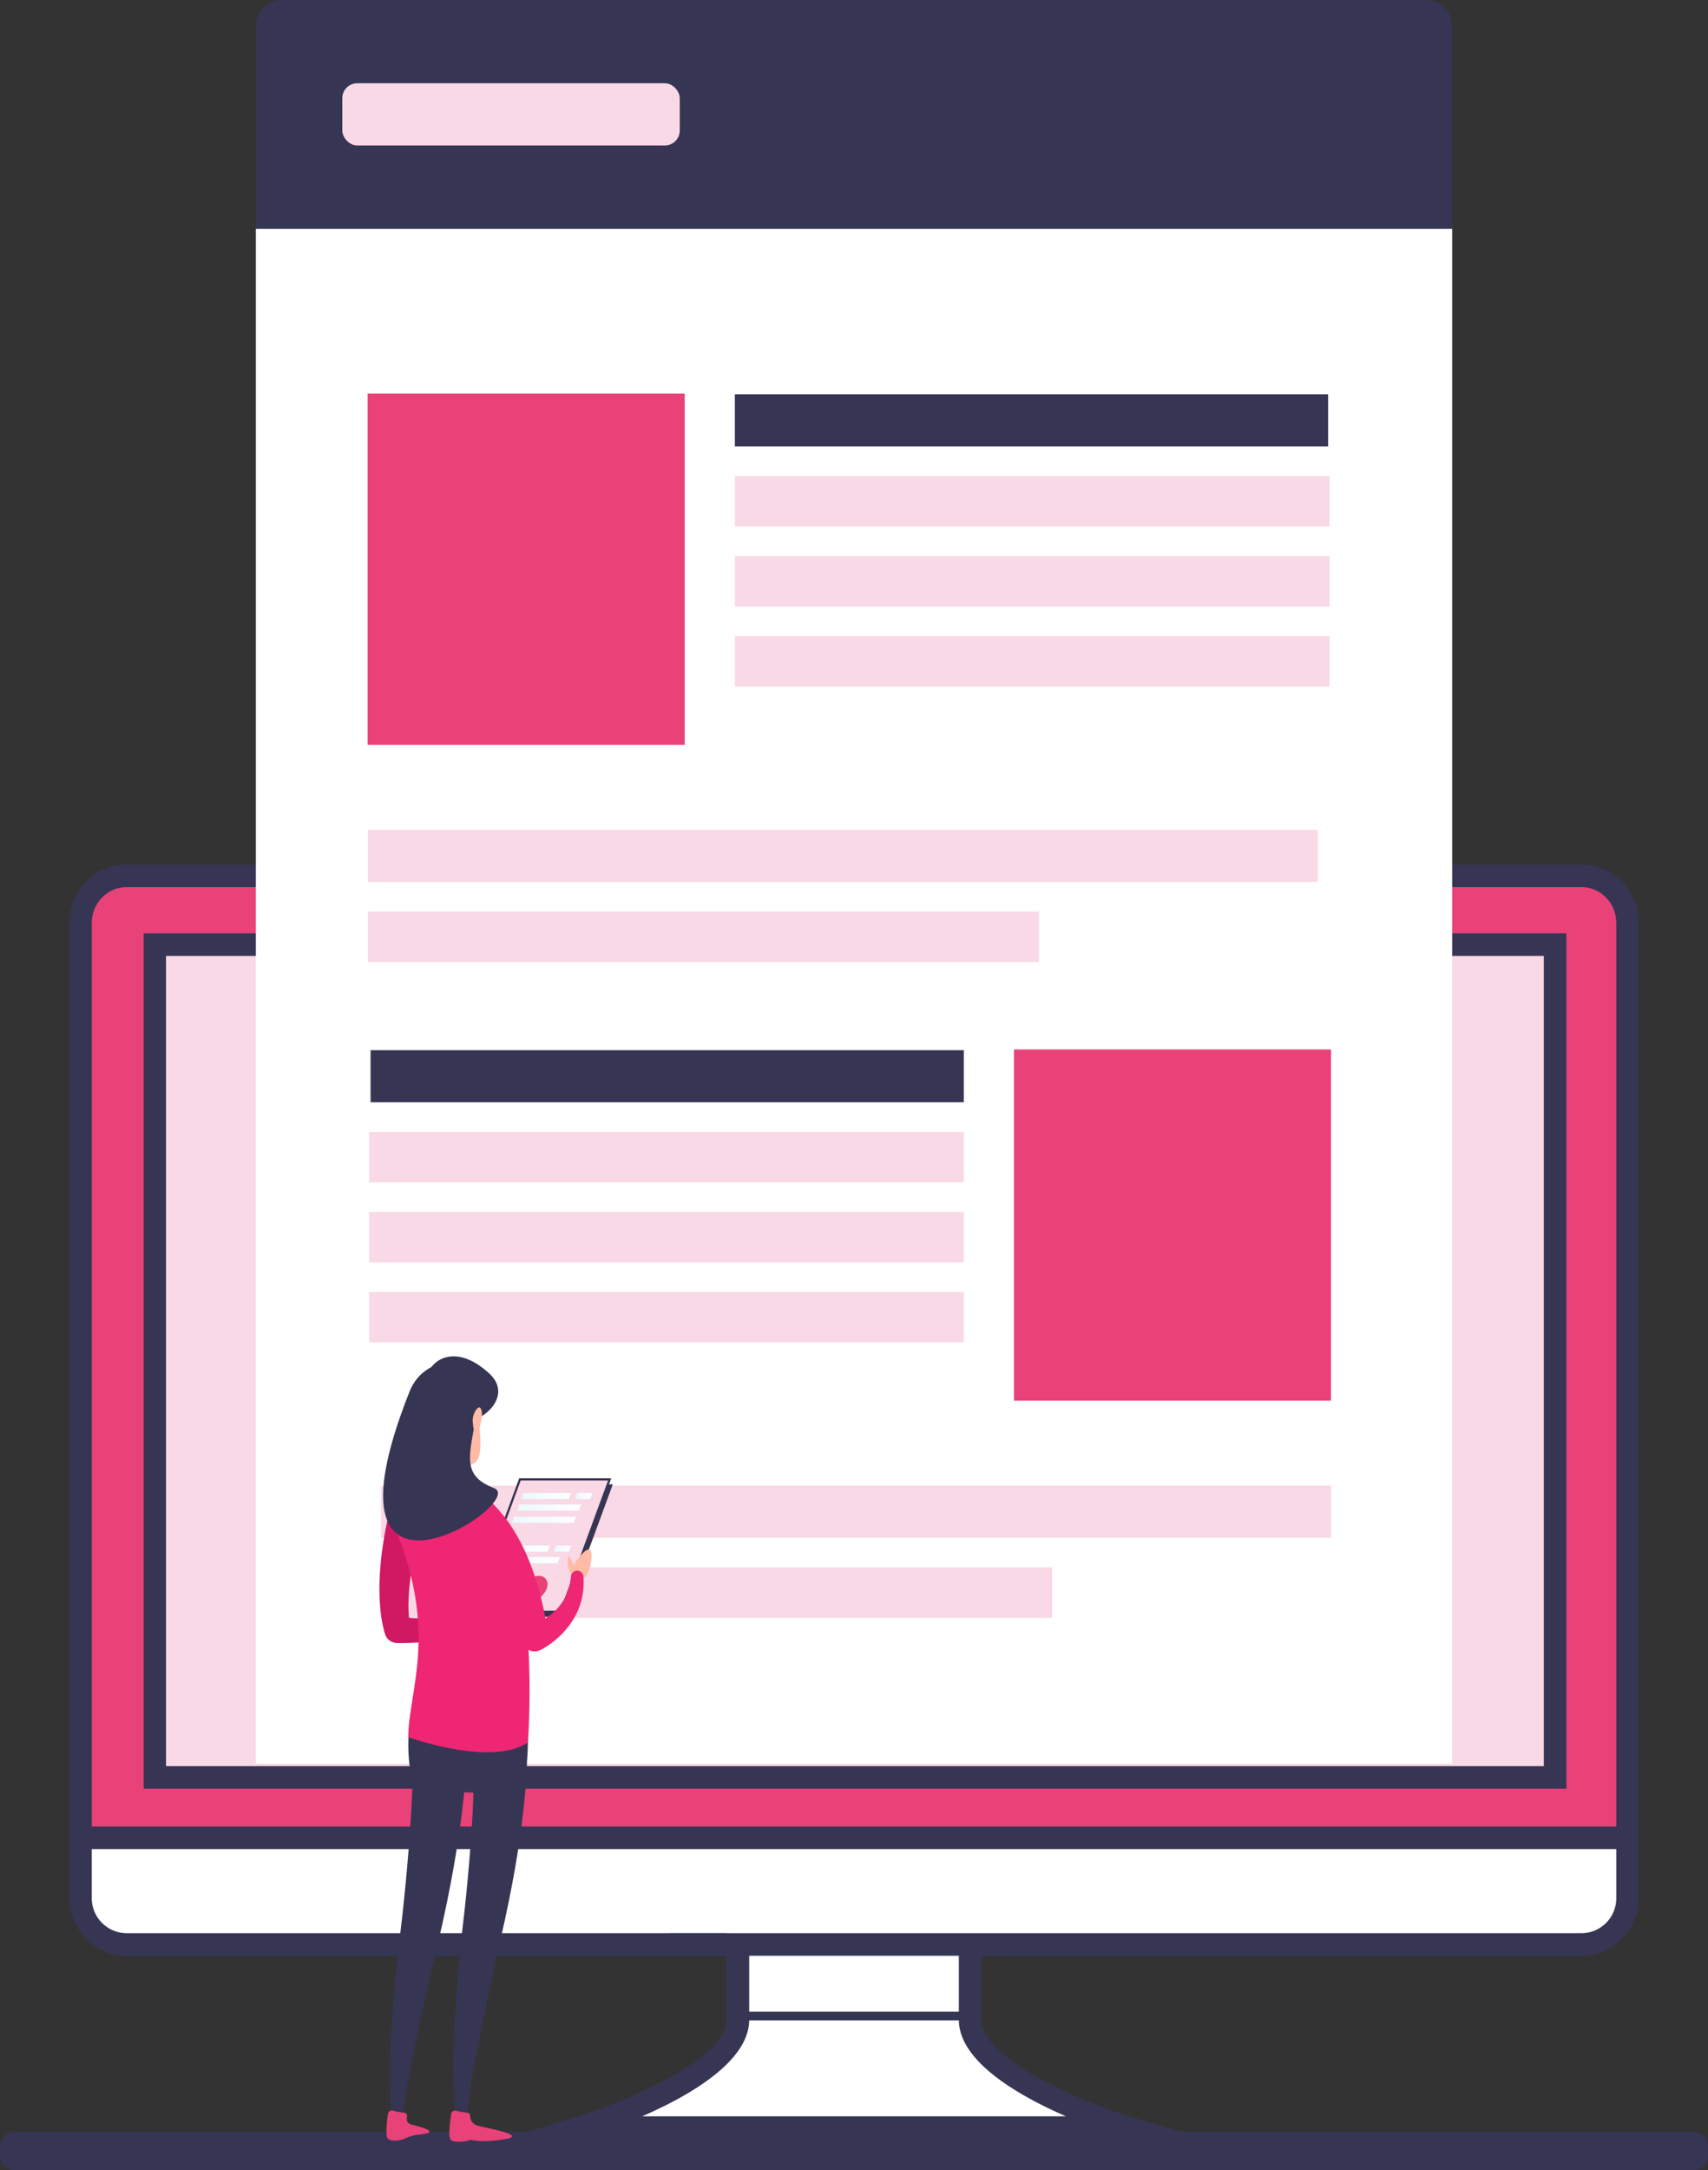<svg xmlns="http://www.w3.org/2000/svg" xmlns:xlink="http://www.w3.org/1999/xlink" viewBox="0 0 770.56 978.76"><rect x="0" y="0" width="770.56" height="978.76" fill="#333333" stroke="none"/><defs><style>.cls-1{fill:#373554;}.cls-2{fill:#fff;}.cls-3{fill:#e84278;}.cls-4,.cls-8{fill:#f9d9e5;}.cls-5{fill:#ffbba6;}.cls-6{fill:#8adffe;}.cls-7{fill:#d11863;}.cls-8{stroke:#373554;stroke-miterlimit:10;}.cls-9{fill:url(#Gradient_bez_nazwy_62);}.cls-10{fill:url(#Gradient_bez_nazwy_62-2);}.cls-11{fill:url(#Gradient_bez_nazwy_62-3);}.cls-12{fill:url(#Gradient_bez_nazwy_62-4);}.cls-13{fill:url(#Gradient_bez_nazwy_62-5);}.cls-14{fill:url(#Gradient_bez_nazwy_62-6);}.cls-15{fill:url(#Gradient_bez_nazwy_62-7);}.cls-16{fill:#ef2674;}</style><linearGradient id="Gradient_bez_nazwy_62" x1="225.61" y1="698.4" x2="247.95" y2="698.4" gradientUnits="userSpaceOnUse"><stop offset="0" stop-color="#ebf9fc"/><stop offset="1" stop-color="#fff"/></linearGradient><linearGradient id="Gradient_bez_nazwy_62-2" x1="223.7" y1="703.6" x2="252.54" y2="703.6" xlink:href="#Gradient_bez_nazwy_62"/><linearGradient id="Gradient_bez_nazwy_62-3" x1="249.83" y1="698.4" x2="257.62" y2="698.4" xlink:href="#Gradient_bez_nazwy_62"/><linearGradient id="Gradient_bez_nazwy_62-4" x1="235.22" y1="674.66" x2="257.56" y2="674.66" xlink:href="#Gradient_bez_nazwy_62"/><linearGradient id="Gradient_bez_nazwy_62-5" x1="233.31" y1="679.87" x2="262.14" y2="679.87" xlink:href="#Gradient_bez_nazwy_62"/><linearGradient id="Gradient_bez_nazwy_62-6" x1="230.97" y1="685.41" x2="259.81" y2="685.41" xlink:href="#Gradient_bez_nazwy_62"/><linearGradient id="Gradient_bez_nazwy_62-7" x1="259.43" y1="674.66" x2="267.22" y2="674.66" xlink:href="#Gradient_bez_nazwy_62"/></defs><g id="Calque_2" data-name="Calque 2"><g id="Calque_183" data-name="Calque 183"><path class="cls-1" d="M770.56,968.23v3.65a6.85,6.85,0,0,1-6.85,6.88H6.86A6.86,6.86,0,0,1,0,971.88v-3.65a6.88,6.88,0,0,1,6.86-6.88H763.71A6.87,6.87,0,0,1,770.56,968.23Z"/><path class="cls-2" d="M437.67,910.86V845H332.89v65.83c0,26.74-71.26,48.52-71.26,48.52H509S437.67,937.6,437.67,910.86Z"/><path class="cls-1" d="M439.63,911.14H330.93V843.07h108.7Zm-104.78-3.91H435.71V847H334.85Z"/><path class="cls-1" d="M510.37,954.66c-26.17-8.06-67.62-27-67.62-43.8V839.81H327.81v71.05c0,8.71-11.17,18-25.57,26.07a.1.1,0,0,1-.07,0c-.77.45-1.55.86-2.35,1.27-3.51,1.9-7.17,3.7-10.88,5.39l-2.86,1.29c-1.58.72-3.15,1.39-4.74,2l-1.78.74c-6.8,2.78-13.48,5.15-19.35,7l-32.34,9.71H542.81ZM303.15,948C321,938.61,338,925.78,338,910.86V850h94.58v60.87c0,18.7,26.66,34.1,48.34,43.54H289.69C294.06,952.5,298.62,950.35,303.15,948Z"/><path class="cls-3" d="M713.66,395.1H57a20.8,20.8,0,0,0-20.61,21.07V833H734.27V416.17A20.88,20.88,0,0,0,713.66,395.1Z"/><path class="cls-1" d="M713.67,389.89H57c-14.2,0-25.66,11.84-25.66,26.27V837.93h707.9V416.16C739.25,401.73,727.75,389.89,713.67,389.89Zm15.51,437.85H41.4V416.16c0-8.73,7-16.08,15.61-16.08H713.67c8.54,0,15.51,7.35,15.51,16.08Z"/><rect class="cls-4" x="69.8" y="426.11" width="631.79" height="375.58"/><path class="cls-2" d="M36.41,828.68v27c0,11.83,9.12,21.07,20.61,21.07H713.66a20.72,20.72,0,0,0,20.61-21.07v-27Z"/><path class="cls-1" d="M302.5,871.78a47.5,47.5,0,0,1,.57,5h24.74v-5ZM31.35,823.71v32C31.35,870.13,42.81,882,57,882H713.67c14.08,0,25.58-11.83,25.58-26.29v-32Zm697.83,32a15.77,15.77,0,0,1-15.51,16.11H57A15.81,15.81,0,0,1,41.4,855.67V833.89H729.18Z"/><path class="cls-1" d="M64.83,420.9V806.66H706.67V420.9ZM696.49,796.48H74.9V431.09H696.49Z"/><rect class="cls-2" x="115.43" y="103.15" width="539.71" height="692.2"/><path class="cls-1" d="M127.07,0H643.49a11.64,11.64,0,0,1,11.64,11.64v91.5a0,0,0,0,1,0,0H115.43a0,0,0,0,1,0,0V11.64A11.64,11.64,0,0,1,127.07,0Z"/><rect class="cls-3" x="457.46" y="473.27" width="143.04" height="158.38" transform="translate(1057.95 1104.93) rotate(-180)"/><rect class="cls-4" x="171.89" y="670.01" width="428.61" height="23.49"/><rect class="cls-4" x="171.89" y="706.85" width="302.8" height="22.75"/><rect class="cls-1" x="167.18" y="473.62" width="267.64" height="23.49" transform="translate(602 970.72) rotate(-180)"/><rect class="cls-4" x="166.55" y="510.45" width="268.27" height="22.75" transform="translate(601.37 1043.65) rotate(-180)"/><rect class="cls-4" x="166.55" y="546.54" width="268.27" height="22.75" transform="translate(601.37 1115.84) rotate(-180)"/><rect class="cls-4" x="166.55" y="582.64" width="268.27" height="22.75" transform="translate(601.37 1188.02) rotate(-180)"/><rect class="cls-3" x="165.86" y="177.51" width="143.04" height="158.38"/><rect class="cls-4" x="165.94" y="374.25" width="428.61" height="23.49"/><rect class="cls-4" x="165.94" y="411.09" width="302.8" height="22.75"/><rect class="cls-1" x="331.53" y="177.86" width="267.64" height="23.49"/><rect class="cls-4" x="331.53" y="214.69" width="268.27" height="22.75"/><rect class="cls-4" x="331.53" y="250.79" width="268.27" height="22.75"/><rect class="cls-4" x="331.53" y="286.88" width="268.27" height="22.75"/><path class="cls-1" d="M194.16,617.25c2.57-4.5,12.32-10.81,26.47,2.06,14.62,13.31-13.78,29.76-18.21,18.4S187,629.91,194.16,617.25Z"/><path class="cls-5" d="M216.2,642.37c1,10.42,1.17,17.08-4,18.22-11.63,2.6-14-5.06-18.12-11s-13.9-31.58,6.35-32.29C212.79,616.83,214.61,626,216.2,642.37Z"/><path class="cls-6" d="M199.76,641.58a11.3,11.3,0,0,0-4.68,8.4c-.79,9.65,0,18.12-3.22,24.17-3.7,6.94,16.18,19.7,18.12,11.44s-10.24-12.76-6.37-33.77C205.86,639.57,202.75,639.5,199.76,641.58Z"/><path class="cls-1" d="M237.57,774.35l-.52,0c0-.34-.08-.68-.13-1v-.06a12.39,12.39,0,0,0-24.64,2.28l-2,.09c0-.19,0-.37,0-.55a2.45,2.45,0,0,1,0-.27,12.4,12.4,0,0,0-24.71,2l-.73,0s-2.06,13.4,1.28,26.46c-.17,5.51-.48,11.08-.77,16.66-.94,14.64-2.23,29.43-3.86,44.14l-1.3,11.11-1.24,11.27c-.75,7.51-1.43,15-1.95,22.59s-.92,15.12-1.06,22.73c-.05,3.81,0,7.63.1,11.47a81.42,81.42,0,0,0,1,11.63,2.49,2.49,0,0,0,4.93-.27v-.12a168.75,168.75,0,0,1,3.19-21.76c1.39-7.29,3-14.58,4.53-21.86s3.22-14.56,4.9-21.83l2.51-10.89,1.3-5.42,1.26-5.61c3.27-14.85,6.05-29.77,8.12-45,.6-4.62,1.16-9.24,1.63-13.9,1.37.1,2.76.17,4.16.2q-.13,5.36-.44,10.76c-.86,14.66-2.11,29.51-3.76,44.28-1.81,15-3.16,30.18-4.07,45.34-.43,7.6-.77,15.2-.83,22.85,0,3.83,0,7.66.2,11.52A91.74,91.74,0,0,0,205.79,955a2.53,2.53,0,0,0,5-.24v-.17a187.48,187.48,0,0,1,3-21.91c1.31-7.35,2.81-14.7,4.3-22s3.06-14.68,4.64-22l2.38-11,2.48-11c3.25-15,6.06-30,7.93-45.3.93-7.67,1.76-15.39,2.12-23.3.06-1.24.08-2.5.11-3.75A103.17,103.17,0,0,0,237.57,774.35Z"/><path class="cls-3" d="M210.9,952.78a40.55,40.55,0,0,1-5.33-.94,1.7,1.7,0,0,0-2,1.46c-.53,3.32-1.43,10-.33,11.6s7.85,1,9,0c0,0,4.24,1.69,15.58-.2,10.53-1.76-8.24-4.92-12.3-6.11a4.43,4.43,0,0,1-3.41-4.39A1.4,1.4,0,0,0,210.9,952.78Z"/><path class="cls-3" d="M182.35,952.78a40.55,40.55,0,0,1-5.33-.94,1.7,1.7,0,0,0-2,1.46c-.53,3.32-1,8.74-.36,10.61.5,1.46,3.82,2.06,7.37.8a20,20,0,0,1,7.38-2.08c9.39-1.11,1.22-3.24-3.56-4.46-3-.76-2.21-2.72-2.24-4A1.41,1.41,0,0,0,182.35,952.78Z"/><path class="cls-7" d="M233.3,715.7a2.83,2.83,0,0,0-4,.53l0,.06a28.7,28.7,0,0,1-9.94,8.1,47.43,47.43,0,0,1-12.55,4.13,78.44,78.44,0,0,1-13.47,1.33c-2.26,0-4.54,0-6.8-.13l-2-.13c-.07-.74-.15-1.47-.18-2.23-.13-2.15-.11-4.36,0-6.57a101.57,101.57,0,0,1,1.46-13.37c.71-4.46,1.79-8.9,2.93-13.31.61-2.2,1.29-4.39,1.92-6.58l2.18-6.52.1-.27c.06-.21.12-.41.17-.62a8.27,8.27,0,1,0-16.06-4l-1.8,7.25c-.5,2.45-1.05,4.88-1.51,7.33-.87,4.94-1.66,9.88-2.06,14.92a118.49,118.49,0,0,0-.43,15.22c.14,2.57.32,5.14.68,7.74.17,1.29.4,2.61.65,3.93l.45,2c.19.73.32,1.27.66,2.32l.06.19a5.7,5.7,0,0,0,5,3.92h0c2.81.11,5.2,0,7.77-.11s5-.36,7.54-.68A86.91,86.91,0,0,0,209,737a55.14,55.14,0,0,0,14-6.44,34.89,34.89,0,0,0,11-11.21A2.82,2.82,0,0,0,233.3,715.7Z"/><polygon class="cls-1" points="254.51 729.13 214.05 729.13 236 669.41 276.46 669.41 254.51 729.13"/><polygon class="cls-8" points="253.09 726.88 212.63 726.88 234.58 667.16 275.04 667.16 253.09 726.88"/><polygon class="cls-9" points="246.94 699.78 225.62 699.78 226.63 697.02 247.95 697.02 246.94 699.78"/><polygon class="cls-10" points="251.53 704.99 223.7 704.99 224.72 702.22 252.54 702.22 251.53 704.99"/><path class="cls-3" d="M246.63,716.47a9.26,9.26,0,0,1-8,5.81c-3.21,0-4.86-2.6-3.68-5.81a9.23,9.23,0,0,1,8-5.82C246.16,710.65,247.81,713.25,246.63,716.47Z"/><polygon class="cls-11" points="249.83 699.78 256.6 699.78 257.62 697.02 250.84 697.02 249.83 699.78"/><polygon class="cls-12" points="256.54 676.05 235.22 676.05 236.23 673.28 257.56 673.28 256.54 676.05"/><polygon class="cls-13" points="261.13 681.25 233.31 681.25 234.32 678.49 262.14 678.49 261.13 681.25"/><polygon class="cls-14" points="258.79 686.79 230.97 686.79 231.98 684.03 259.81 684.03 258.79 686.79"/><polygon class="cls-15" points="259.43 676.05 266.21 676.05 267.22 673.28 260.45 673.28 259.43 676.05"/><path class="cls-5" d="M259,707c-.74-2.5-2.62-8-2.86-3.17C255.81,710.43,260.86,713.16,259,707Z"/><path class="cls-5" d="M258.22,707.06c.35-1.53,5.11-8.27,7.48-8.36s1,13-3.24,13.09S257,712.27,258.22,707.06Z"/><path class="cls-16" d="M263.21,710.88a2.83,2.83,0,0,0-5.63,0v.07a27,27,0,0,1-1.88,7.77,23.61,23.61,0,0,1-4.09,6.49,27.81,27.81,0,0,1-5.55,4.71c-.05-.26-.09-.52-.14-.79q-.79-4.33-1.86-8.63a124.43,124.43,0,0,0-5.51-17,88,88,0,0,0-8.64-16.25,68,68,0,0,0-6-7.49,57.93,57.93,0,0,0-7.4-6.61c-.14-.1-.3-.22-.45-.31a8.27,8.27,0,1,0-9,13.86l0,0a42.66,42.66,0,0,1,5.48,4.25,53.75,53.75,0,0,1,4.91,5.36,73.34,73.34,0,0,1,8.06,13,110.37,110.37,0,0,1,5.9,14.73c.82,2.54,1.57,5.12,2.23,7.72s1.26,5.3,1.68,7.69l.07.44a5.69,5.69,0,0,0,.32,1.12,5.88,5.88,0,0,0,7.63,3.31h0a24.19,24.19,0,0,0,2.57-1.39c.76-.46,1.48-.94,2.19-1.44a39.49,39.49,0,0,0,4-3.25,37,37,0,0,0,6.58-8,31.78,31.78,0,0,0,3.84-9.5A33.32,33.32,0,0,0,263.21,710.88Zm-24,22.26Z"/><path class="cls-16" d="M227.7,686.6c-11-25.46-62.23-27.82-49.61,2.25,19.85,47.32,6.1,74.06,6.1,94.58,0,0,37.64,13.59,54,2.33C238.19,785.76,243,722,227.7,686.6Z"/><path class="cls-1" d="M184.82,627.42c7.23-18.15,34-17.69,31,4.67s-9.42,32.72,7.08,39C238.91,677.3,139.4,741.53,184.82,627.42Z"/><path class="cls-5" d="M213.27,641.08c.17,2.34.34,3.85,1.1,4.13,1.73.65,1.83-1.07,2.25-2.39s1.51-5.53.18-7.79C215.91,633.5,213,637.39,213.27,641.08Z"/><rect class="cls-4" x="154.43" y="37.55" width="152.24" height="28.05" rx="6.72"/></g></g></svg>